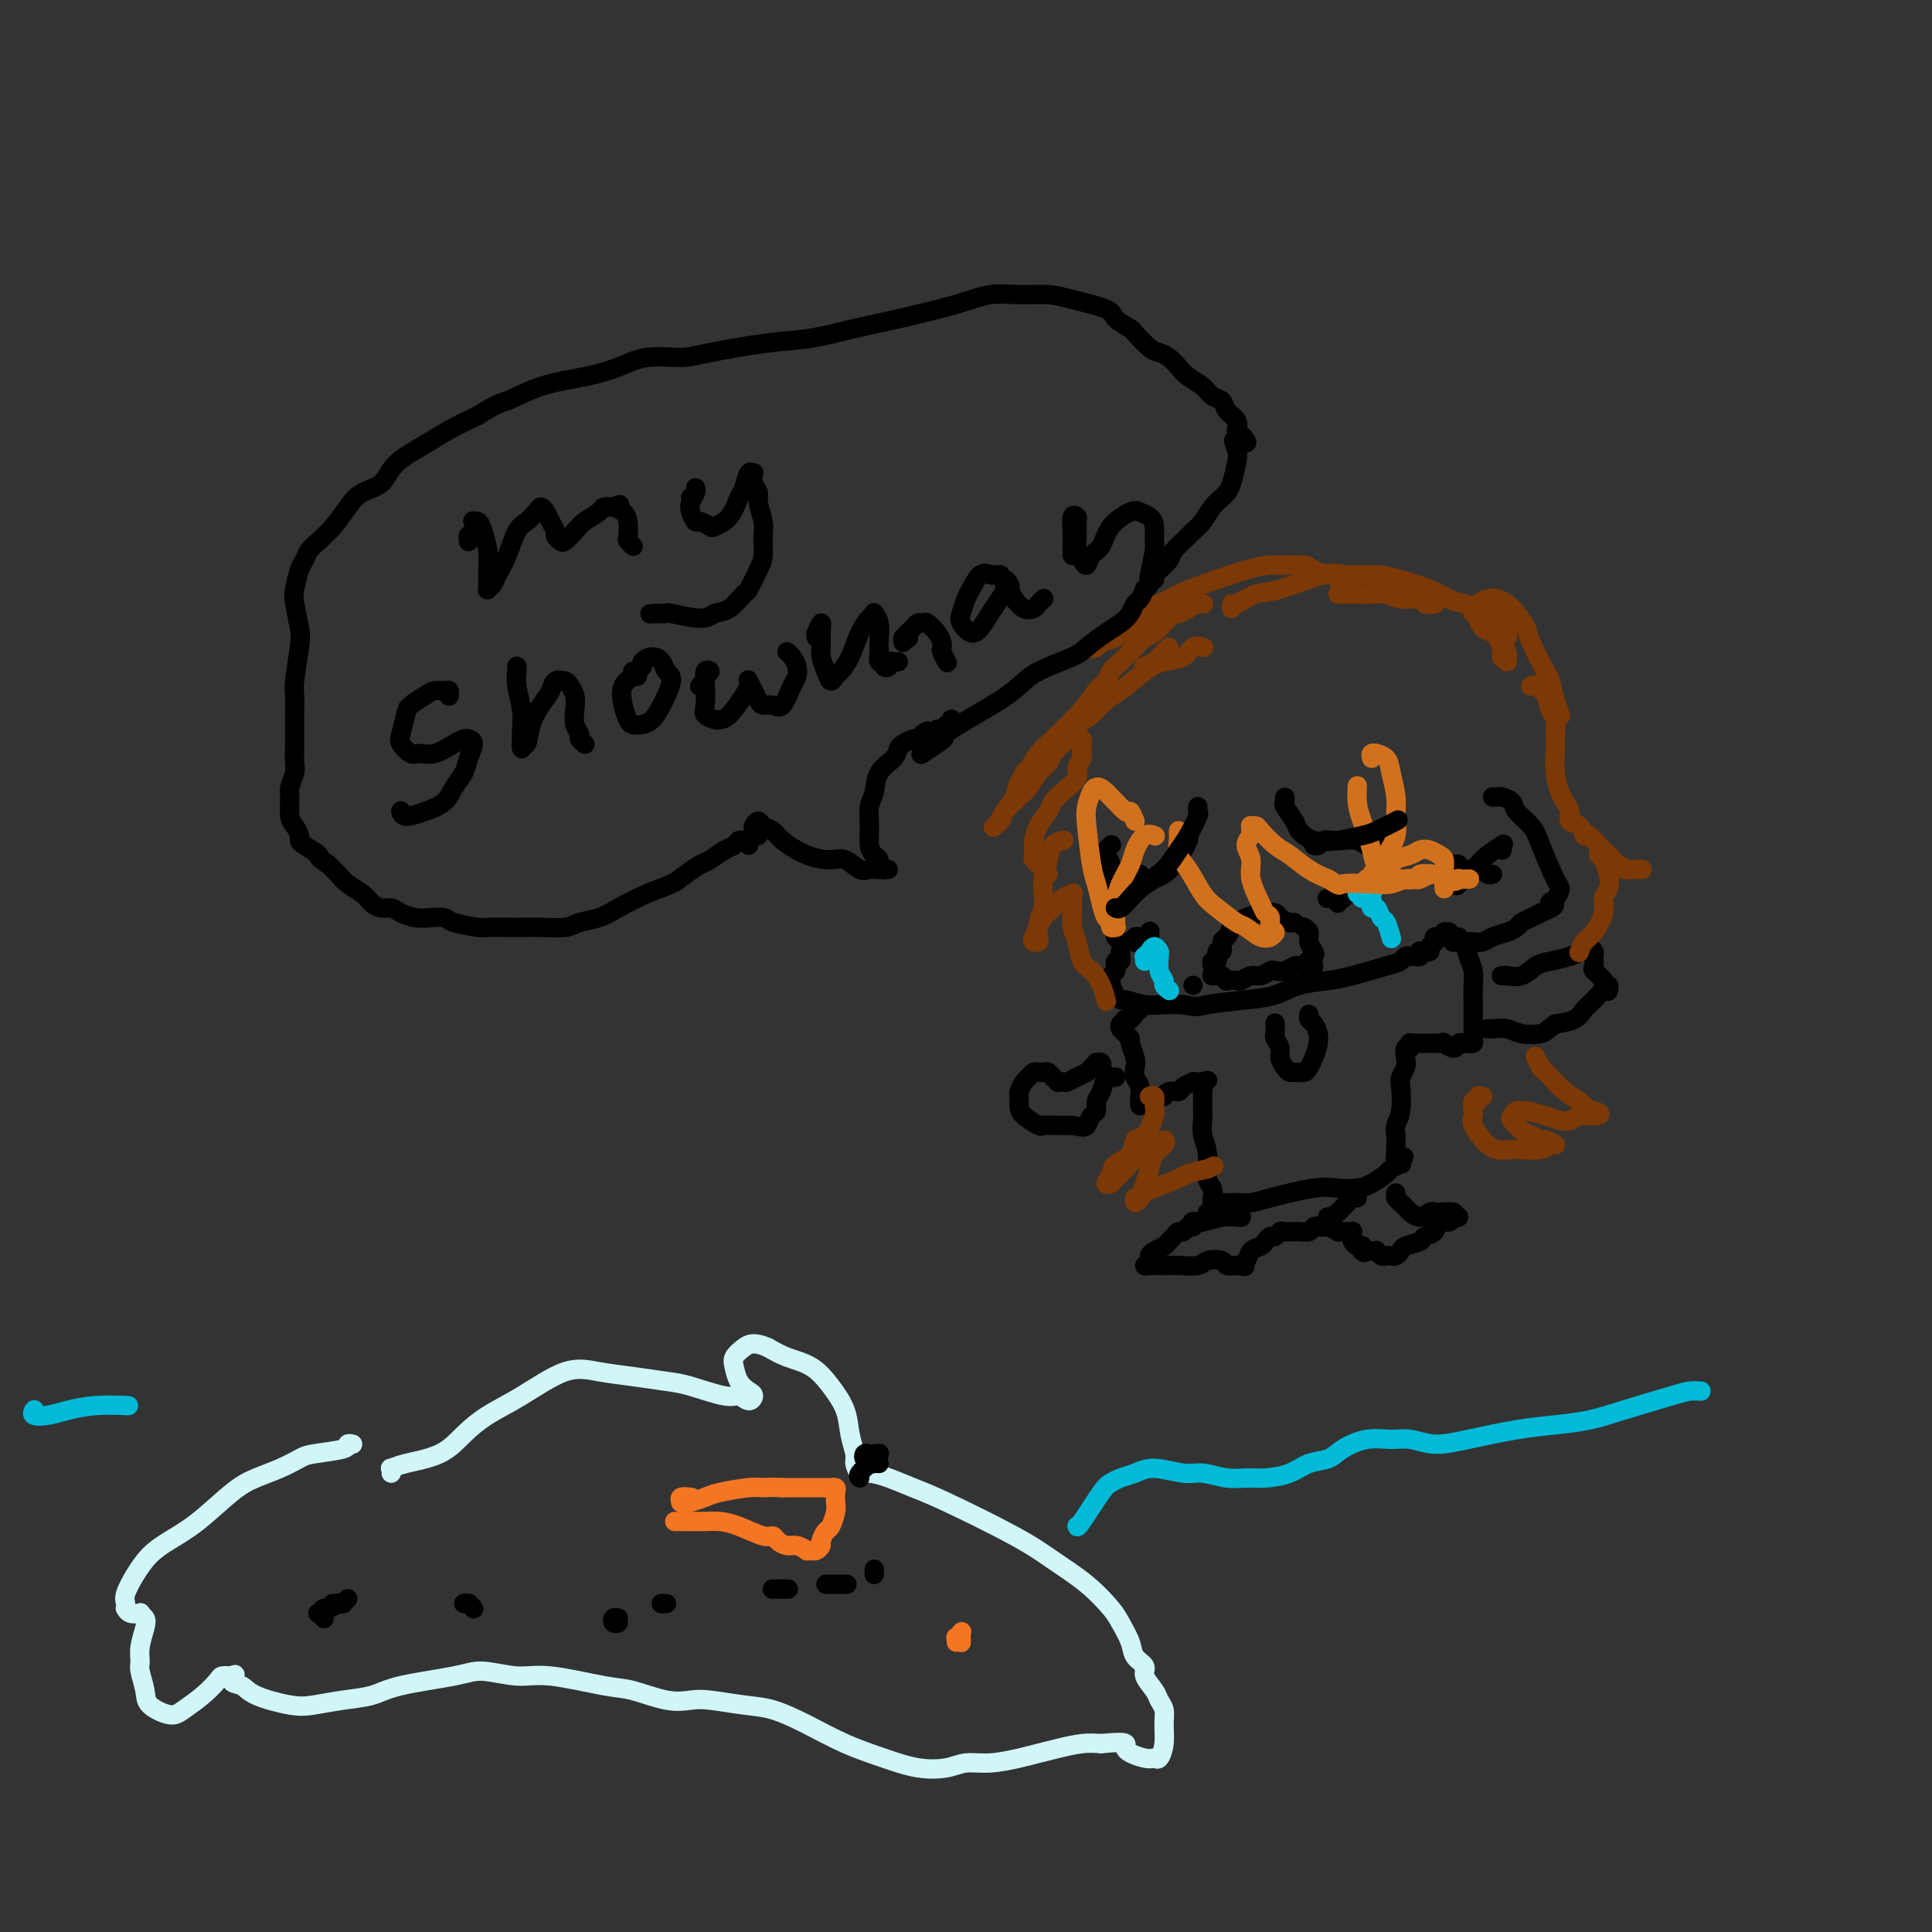 <svg viewBox='0 0 400 400' version='1.1' xmlns='http://www.w3.org/2000/svg' xmlns:xlink='http://www.w3.org/1999/xlink'><rect x="0" y="0" width="400" height="400" fill="#333333" stroke="none"/><g fill='none' stroke='#000000' stroke-width='4' stroke-linecap='round' stroke-linejoin='round'><path d='M230,175c0.105,-0.095 0.209,-0.191 0,0c-0.209,0.191 -0.732,0.667 -1,1c-0.268,0.333 -0.282,0.522 0,1c0.282,0.478 0.860,1.243 1,2c0.140,0.757 -0.159,1.505 0,2c0.159,0.495 0.774,0.737 1,1c0.226,0.263 0.061,0.545 0,1c-0.061,0.455 -0.017,1.081 0,2c0.017,0.919 0.008,2.129 0,3c-0.008,0.871 -0.016,1.403 0,2c0.016,0.597 0.057,1.259 0,2c-0.057,0.741 -0.210,1.562 0,2c0.210,0.438 0.785,0.495 1,1c0.215,0.505 0.072,1.460 0,2c-0.072,0.540 -0.072,0.666 0,1c0.072,0.334 0.216,0.877 0,1c-0.216,0.123 -0.794,-0.174 -1,0c-0.206,0.174 -0.041,0.820 0,1c0.041,0.180 -0.041,-0.105 0,0c0.041,0.105 0.206,0.601 0,1c-0.206,0.399 -0.785,0.702 -1,1c-0.215,0.298 -0.068,0.592 0,1c0.068,0.408 0.057,0.931 0,1c-0.057,0.069 -0.161,-0.318 0,0c0.161,0.318 0.587,1.339 1,2c0.413,0.661 0.812,0.962 1,1c0.188,0.038 0.164,-0.186 1,0c0.836,0.186 2.533,0.781 4,1c1.467,0.219 2.705,0.063 4,0c1.295,-0.063 2.648,-0.031 4,0'/><path d='M245,208c3.049,0.671 3.172,0.348 5,0c1.828,-0.348 5.360,-0.722 8,-1c2.640,-0.278 4.387,-0.459 6,-1c1.613,-0.541 3.090,-1.440 5,-2c1.910,-0.560 4.252,-0.781 6,-1c1.748,-0.219 2.903,-0.437 5,-1c2.097,-0.563 5.137,-1.471 7,-2c1.863,-0.529 2.551,-0.678 3,-1c0.449,-0.322 0.659,-0.818 1,-1c0.341,-0.182 0.812,-0.052 1,0c0.188,0.052 0.094,0.026 0,0'/><path d='M235,195c-0.007,-0.030 -0.013,-0.061 0,0c0.013,0.061 0.046,0.213 0,0c-0.046,-0.213 -0.170,-0.793 0,-1c0.170,-0.207 0.635,-0.042 1,0c0.365,0.042 0.630,-0.037 1,0c0.370,0.037 0.845,0.192 1,0c0.155,-0.192 -0.010,-0.731 0,-1c0.010,-0.269 0.195,-0.268 0,0c-0.195,0.268 -0.770,0.804 -1,1c-0.230,0.196 -0.114,0.053 0,0c0.114,-0.053 0.226,-0.014 0,0c-0.226,0.014 -0.792,0.004 -1,0c-0.208,-0.004 -0.060,-0.001 0,0c0.060,0.001 0.030,0.001 0,0'/><path d='M277,187c0.122,-0.423 0.243,-0.845 0,-1c-0.243,-0.155 -0.852,-0.041 -1,0c-0.148,0.041 0.164,0.011 0,0c-0.164,-0.011 -0.805,-0.003 -1,0c-0.195,0.003 0.057,0.001 0,0c-0.057,-0.001 -0.422,-0.000 0,0c0.422,0.000 1.630,0.000 2,0c0.370,-0.000 -0.097,-0.000 0,0c0.097,0.000 0.758,0.000 1,0c0.242,-0.000 0.065,-0.000 0,0c-0.065,0.000 -0.019,0.000 0,0c0.019,-0.000 0.009,-0.000 0,0'/><path d='M236,181c-0.414,-0.130 -0.829,-0.260 -1,0c-0.171,0.260 -0.099,0.911 0,1c0.099,0.089 0.226,-0.382 0,0c-0.226,0.382 -0.806,1.617 -1,2c-0.194,0.383 -0.004,-0.086 0,0c0.004,0.086 -0.179,0.729 0,1c0.179,0.271 0.720,0.172 1,0c0.280,-0.172 0.299,-0.417 1,-1c0.701,-0.583 2.086,-1.503 3,-2c0.914,-0.497 1.359,-0.571 2,-1c0.641,-0.429 1.478,-1.212 2,-2c0.522,-0.788 0.727,-1.582 1,-2c0.273,-0.418 0.612,-0.459 1,-1c0.388,-0.541 0.825,-1.583 1,-2c0.175,-0.417 0.087,-0.208 0,0'/><path d='M272,175c0.360,0.113 0.719,0.225 1,0c0.281,-0.225 0.483,-0.789 1,-1c0.517,-0.211 1.349,-0.071 2,0c0.651,0.071 1.120,0.072 2,0c0.880,-0.072 2.169,-0.215 3,0c0.831,0.215 1.202,0.790 2,1c0.798,0.210 2.023,0.057 3,0c0.977,-0.057 1.708,-0.016 2,0c0.292,0.016 0.146,0.008 0,0'/></g>
<g fill='none' stroke='#00BAD8' stroke-width='4' stroke-linecap='round' stroke-linejoin='round'><path d='M237,199c0.032,-0.456 0.064,-0.912 0,-1c-0.064,-0.088 -0.224,0.190 0,0c0.224,-0.190 0.830,-0.850 1,-1c0.170,-0.150 -0.098,0.210 0,0c0.098,-0.210 0.561,-0.989 1,-1c0.439,-0.011 0.854,0.746 1,1c0.146,0.254 0.024,0.004 0,0c-0.024,-0.004 0.050,0.237 0,1c-0.050,0.763 -0.223,2.047 0,3c0.223,0.953 0.843,1.575 1,2c0.157,0.425 -0.150,0.653 0,1c0.150,0.347 0.757,0.813 1,1c0.243,0.187 0.121,0.093 0,0'/><path d='M281,185c0.455,-0.143 0.910,-0.287 1,0c0.090,0.287 -0.186,1.004 0,1c0.186,-0.004 0.834,-0.730 1,-1c0.166,-0.270 -0.152,-0.084 0,0c0.152,0.084 0.772,0.065 1,0c0.228,-0.065 0.064,-0.177 0,0c-0.064,0.177 -0.028,0.643 0,1c0.028,0.357 0.049,0.604 0,1c-0.049,0.396 -0.167,0.940 0,1c0.167,0.060 0.619,-0.366 1,0c0.381,0.366 0.690,1.523 1,2c0.310,0.477 0.619,0.272 1,1c0.381,0.728 0.833,2.388 1,3c0.167,0.612 0.048,0.175 0,0c-0.048,-0.175 -0.024,-0.087 0,0'/></g>
<g fill='none' stroke='#000000' stroke-width='4' stroke-linecap='round' stroke-linejoin='round'><path d='M251,200c0.033,0.131 0.065,0.261 0,0c-0.065,-0.261 -0.229,-0.914 0,-1c0.229,-0.086 0.849,0.396 1,0c0.151,-0.396 -0.167,-1.668 0,-2c0.167,-0.332 0.818,0.276 1,0c0.182,-0.276 -0.104,-1.436 0,-2c0.104,-0.564 0.599,-0.533 1,-1c0.401,-0.467 0.708,-1.431 1,-2c0.292,-0.569 0.569,-0.742 1,-1c0.431,-0.258 1.018,-0.602 2,-1c0.982,-0.398 2.361,-0.849 3,-1c0.639,-0.151 0.539,-0.002 1,0c0.461,0.002 1.483,-0.143 2,0c0.517,0.143 0.530,0.574 1,1c0.470,0.426 1.396,0.845 2,1c0.604,0.155 0.887,0.044 1,0c0.113,-0.044 0.057,-0.022 0,0'/><path d='M293,198c-0.112,-0.031 -0.223,-0.061 0,0c0.223,0.061 0.781,0.214 1,0c0.219,-0.214 0.097,-0.793 0,-1c-0.097,-0.207 -0.171,-0.040 0,0c0.171,0.040 0.585,-0.046 1,0c0.415,0.046 0.829,0.224 1,0c0.171,-0.224 0.098,-0.849 0,-1c-0.098,-0.151 -0.220,0.171 0,0c0.220,-0.171 0.780,-0.834 1,-1c0.220,-0.166 0.098,0.166 0,0c-0.098,-0.166 -0.171,-0.829 0,-1c0.171,-0.171 0.586,0.151 1,0c0.414,-0.151 0.828,-0.773 1,-1c0.172,-0.227 0.102,-0.058 0,0c-0.102,0.058 -0.237,0.005 0,0c0.237,-0.005 0.847,0.037 1,0c0.153,-0.037 -0.149,-0.153 0,0c0.149,0.153 0.750,0.577 1,1c0.250,0.423 0.150,0.846 0,1c-0.150,0.154 -0.351,0.038 0,0c0.351,-0.038 1.252,0.001 2,0c0.748,-0.001 1.342,-0.042 2,0c0.658,0.042 1.380,0.166 2,0c0.620,-0.166 1.139,-0.622 2,-1c0.861,-0.378 2.065,-0.679 3,-1c0.935,-0.321 1.601,-0.663 2,-1c0.399,-0.337 0.530,-0.668 1,-1c0.470,-0.332 1.277,-0.666 2,-1c0.723,-0.334 1.361,-0.667 2,-1'/><path d='M319,189c4.432,-1.816 2.512,-1.854 2,-2c-0.512,-0.146 0.384,-0.398 1,-1c0.616,-0.602 0.953,-1.554 1,-2c0.047,-0.446 -0.196,-0.385 -1,-2c-0.804,-1.615 -2.170,-4.906 -3,-7c-0.830,-2.094 -1.125,-2.992 -2,-4c-0.875,-1.008 -2.329,-2.127 -3,-3c-0.671,-0.873 -0.558,-1.502 -1,-2c-0.442,-0.498 -1.438,-0.865 -2,-1c-0.562,-0.135 -0.690,-0.036 -1,0c-0.310,0.036 -0.803,0.010 -1,0c-0.197,-0.010 -0.099,-0.005 0,0'/><path d='M301,179c-0.508,-0.009 -1.016,-0.017 -1,0c0.016,0.017 0.557,0.061 1,0c0.443,-0.061 0.788,-0.227 1,0c0.212,0.227 0.291,0.845 1,1c0.709,0.155 2.046,-0.155 3,0c0.954,0.155 1.524,0.773 2,1c0.476,0.227 0.859,0.061 1,0c0.141,-0.061 0.040,-0.017 0,0c-0.040,0.017 -0.020,0.009 0,0'/><path d='M311,176c-0.075,-0.378 -0.150,-0.756 0,-1c0.150,-0.244 0.527,-0.356 0,0c-0.527,0.356 -1.956,1.178 -3,2c-1.044,0.822 -1.703,1.643 -2,2c-0.297,0.357 -0.234,0.250 -1,1c-0.766,0.750 -2.362,2.357 -3,3c-0.638,0.643 -0.319,0.321 0,0'/><path d='M264,212c-0.001,-0.015 -0.001,-0.030 0,0c0.001,0.030 0.004,0.105 0,0c-0.004,-0.105 -0.016,-0.390 0,0c0.016,0.390 0.060,1.456 0,2c-0.060,0.544 -0.223,0.566 0,1c0.223,0.434 0.832,1.279 1,2c0.168,0.721 -0.106,1.318 0,2c0.106,0.682 0.592,1.448 1,2c0.408,0.552 0.739,0.890 1,1c0.261,0.110 0.453,-0.007 1,0c0.547,0.007 1.450,0.139 2,0c0.550,-0.139 0.746,-0.548 1,-1c0.254,-0.452 0.565,-0.948 1,-2c0.435,-1.052 0.992,-2.660 1,-4c0.008,-1.340 -0.534,-2.411 -1,-3c-0.466,-0.589 -0.856,-0.697 -1,-1c-0.144,-0.303 -0.041,-0.801 0,-1c0.041,-0.199 0.021,-0.100 0,0'/><path d='M236,209c-0.455,-0.083 -0.911,-0.166 -1,0c-0.089,0.166 0.187,0.579 0,1c-0.187,0.421 -0.838,0.848 -1,1c-0.162,0.152 0.166,0.030 0,0c-0.166,-0.030 -0.826,0.033 -1,0c-0.174,-0.033 0.140,-0.163 0,0c-0.140,0.163 -0.732,0.619 -1,1c-0.268,0.381 -0.212,0.686 0,1c0.212,0.314 0.579,0.636 1,1c0.421,0.364 0.896,0.769 1,1c0.104,0.231 -0.165,0.288 0,1c0.165,0.712 0.762,2.078 1,3c0.238,0.922 0.116,1.398 0,2c-0.116,0.602 -0.227,1.329 0,2c0.227,0.671 0.793,1.286 1,2c0.207,0.714 0.057,1.527 0,2c-0.057,0.473 -0.019,0.606 0,1c0.019,0.394 0.019,1.049 0,1c-0.019,-0.049 -0.056,-0.802 0,-1c0.056,-0.198 0.204,0.158 1,0c0.796,-0.158 2.239,-0.830 3,-1c0.761,-0.170 0.839,0.161 1,0c0.161,-0.161 0.406,-0.814 1,-1c0.594,-0.186 1.536,0.094 2,0c0.464,-0.094 0.449,-0.561 1,-1c0.551,-0.439 1.667,-0.850 2,-1c0.333,-0.150 -0.117,-0.040 0,0c0.117,0.040 0.801,0.011 1,0c0.199,-0.011 -0.086,-0.003 0,0c0.086,0.003 0.543,0.002 1,0'/><path d='M249,224c2.011,-0.510 0.539,-0.284 0,0c-0.539,0.284 -0.144,0.628 0,1c0.144,0.372 0.038,0.774 0,1c-0.038,0.226 -0.006,0.278 0,1c0.006,0.722 -0.013,2.116 0,3c0.013,0.884 0.060,1.258 0,2c-0.060,0.742 -0.226,1.851 0,3c0.226,1.149 0.845,2.336 1,4c0.155,1.664 -0.155,3.804 0,5c0.155,1.196 0.774,1.449 1,2c0.226,0.551 0.060,1.401 0,2c-0.060,0.599 -0.012,0.946 0,1c0.012,0.054 -0.011,-0.185 0,0c0.011,0.185 0.057,0.796 0,1c-0.057,0.204 -0.218,0.002 0,0c0.218,-0.002 0.816,0.195 1,0c0.184,-0.195 -0.046,-0.784 0,-1c0.046,-0.216 0.370,-0.060 1,0c0.630,0.060 1.568,0.023 2,0c0.432,-0.023 0.358,-0.031 1,0c0.642,0.031 1.999,0.100 3,0c1.001,-0.100 1.646,-0.368 4,-1c2.354,-0.632 6.417,-1.626 9,-2c2.583,-0.374 3.685,-0.127 5,0c1.315,0.127 2.843,0.135 4,0c1.157,-0.135 1.942,-0.414 3,-1c1.058,-0.586 2.388,-1.480 3,-2c0.612,-0.520 0.504,-0.665 1,-1c0.496,-0.335 1.595,-0.859 2,-1c0.405,-0.141 0.116,0.103 0,0c-0.116,-0.103 -0.058,-0.551 0,-1'/><path d='M290,240c1.376,-0.924 0.316,-0.233 0,0c-0.316,0.233 0.111,0.008 0,0c-0.111,-0.008 -0.762,0.201 -1,0c-0.238,-0.201 -0.064,-0.813 0,-1c0.064,-0.187 0.016,0.049 0,0c-0.016,-0.049 -0.001,-0.384 0,-1c0.001,-0.616 -0.014,-1.513 0,-2c0.014,-0.487 0.055,-0.563 0,-1c-0.055,-0.437 -0.207,-1.233 0,-2c0.207,-0.767 0.774,-1.503 1,-3c0.226,-1.497 0.112,-3.754 0,-5c-0.112,-1.246 -0.223,-1.482 0,-2c0.223,-0.518 0.778,-1.320 1,-2c0.222,-0.680 0.111,-1.240 0,-2c-0.111,-0.760 -0.222,-1.720 0,-2c0.222,-0.280 0.777,0.121 1,0c0.223,-0.121 0.115,-0.765 0,-1c-0.115,-0.235 -0.238,-0.063 0,0c0.238,0.063 0.837,0.017 1,0c0.163,-0.017 -0.111,-0.005 0,0c0.111,0.005 0.607,0.001 1,0c0.393,-0.001 0.683,-0.000 1,0c0.317,0.000 0.662,0.000 1,0c0.338,-0.000 0.668,-0.000 1,0c0.332,0.000 0.666,0.000 1,0'/><path d='M298,216c1.201,-0.232 0.704,-0.311 1,0c0.296,0.311 1.386,1.012 2,1c0.614,-0.012 0.752,-0.735 1,-1c0.248,-0.265 0.606,-0.070 1,0c0.394,0.070 0.824,0.015 1,0c0.176,-0.015 0.100,0.011 0,0c-0.100,-0.011 -0.223,-0.058 0,0c0.223,0.058 0.792,0.223 1,0c0.208,-0.223 0.056,-0.833 0,-1c-0.056,-0.167 -0.015,0.108 0,0c0.015,-0.108 0.005,-0.598 0,-1c-0.005,-0.402 -0.004,-0.715 0,-2c0.004,-1.285 0.012,-3.543 0,-5c-0.012,-1.457 -0.046,-2.112 0,-3c0.046,-0.888 0.170,-2.008 0,-3c-0.170,-0.992 -0.634,-1.856 -1,-3c-0.366,-1.144 -0.634,-2.569 -1,-3c-0.366,-0.431 -0.830,0.132 -1,0c-0.170,-0.132 -0.046,-0.959 0,-1c0.046,-0.041 0.013,0.702 0,1c-0.013,0.298 -0.007,0.149 0,0'/><path d='M228,221c-0.032,0.115 -0.064,0.230 0,0c0.064,-0.230 0.225,-0.805 0,-1c-0.225,-0.195 -0.837,-0.011 -1,0c-0.163,0.011 0.121,-0.151 0,0c-0.121,0.151 -0.648,0.615 -1,1c-0.352,0.385 -0.529,0.692 -1,1c-0.471,0.308 -1.237,0.618 -2,1c-0.763,0.382 -1.524,0.835 -2,1c-0.476,0.165 -0.667,0.040 -1,0c-0.333,-0.040 -0.806,0.004 -1,0c-0.194,-0.004 -0.107,-0.057 0,0c0.107,0.057 0.236,0.226 0,0c-0.236,-0.226 -0.837,-0.845 -1,-1c-0.163,-0.155 0.111,0.154 0,0c-0.111,-0.154 -0.607,-0.770 -1,-1c-0.393,-0.230 -0.682,-0.074 -1,0c-0.318,0.074 -0.663,0.065 -1,0c-0.337,-0.065 -0.665,-0.187 -1,0c-0.335,0.187 -0.679,0.683 -1,1c-0.321,0.317 -0.621,0.455 -1,1c-0.379,0.545 -0.837,1.499 -1,2c-0.163,0.501 -0.032,0.551 0,1c0.032,0.449 -0.035,1.297 0,2c0.035,0.703 0.172,1.260 1,2c0.828,0.740 2.346,1.662 3,2c0.654,0.338 0.445,0.091 1,0c0.555,-0.091 1.873,-0.026 3,0c1.127,0.026 2.064,0.013 3,0'/><path d='M222,233c2.183,0.422 2.640,0.476 3,0c0.360,-0.476 0.621,-1.484 1,-2c0.379,-0.516 0.875,-0.541 1,-1c0.125,-0.459 -0.120,-1.352 0,-2c0.120,-0.648 0.607,-1.049 1,-2c0.393,-0.951 0.693,-2.451 1,-3c0.307,-0.549 0.621,-0.148 1,0c0.379,0.148 0.823,0.042 1,0c0.177,-0.042 0.089,-0.021 0,0'/><path d='M311,202c-0.132,-0.004 -0.265,-0.008 0,0c0.265,0.008 0.926,0.027 1,0c0.074,-0.027 -0.440,-0.101 0,0c0.440,0.101 1.834,0.378 3,0c1.166,-0.378 2.105,-1.412 3,-2c0.895,-0.588 1.746,-0.732 3,-1c1.254,-0.268 2.911,-0.660 4,-1c1.089,-0.340 1.611,-0.628 2,-1c0.389,-0.372 0.644,-0.828 1,-1c0.356,-0.172 0.813,-0.058 1,0c0.187,0.058 0.103,0.061 0,0c-0.103,-0.061 -0.226,-0.186 0,0c0.226,0.186 0.800,0.683 1,1c0.200,0.317 0.024,0.453 0,1c-0.024,0.547 0.102,1.505 0,2c-0.102,0.495 -0.434,0.528 0,1c0.434,0.472 1.633,1.381 2,2c0.367,0.619 -0.097,0.946 0,1c0.097,0.054 0.755,-0.165 1,0c0.245,0.165 0.077,0.713 0,1c-0.077,0.287 -0.062,0.315 0,0c0.062,-0.315 0.171,-0.971 0,-1c-0.171,-0.029 -0.623,0.569 -1,1c-0.377,0.431 -0.680,0.697 -1,1c-0.320,0.303 -0.658,0.645 -1,1c-0.342,0.355 -0.690,0.724 -1,1c-0.310,0.276 -0.584,0.459 -1,1c-0.416,0.541 -0.976,1.440 -2,2c-1.024,0.560 -2.512,0.780 -4,1'/><path d='M322,212c-1.866,1.365 -2.031,1.777 -3,2c-0.969,0.223 -2.743,0.256 -4,0c-1.257,-0.256 -1.997,-0.801 -3,-1c-1.003,-0.199 -2.269,-0.053 -3,0c-0.731,0.053 -0.928,0.014 -1,0c-0.072,-0.014 -0.021,-0.004 0,0c0.021,0.004 0.010,0.002 0,0'/><path d='M251,250c-0.032,-0.119 -0.064,-0.238 0,0c0.064,0.238 0.225,0.835 0,1c-0.225,0.165 -0.835,-0.100 -1,0c-0.165,0.100 0.114,0.567 0,1c-0.114,0.433 -0.622,0.833 -1,1c-0.378,0.167 -0.626,0.101 -1,0c-0.374,-0.101 -0.874,-0.238 -1,0c-0.126,0.238 0.121,0.851 0,1c-0.121,0.149 -0.610,-0.167 -1,0c-0.390,0.167 -0.681,0.818 -1,1c-0.319,0.182 -0.666,-0.106 -1,0c-0.334,0.106 -0.654,0.606 -1,1c-0.346,0.394 -0.719,0.683 -1,1c-0.281,0.317 -0.472,0.663 -1,1c-0.528,0.337 -1.393,0.665 -2,1c-0.607,0.335 -0.956,0.678 -1,1c-0.044,0.322 0.215,0.622 0,1c-0.215,0.378 -0.905,0.833 -1,1c-0.095,0.167 0.405,0.046 1,0c0.595,-0.046 1.285,-0.016 2,0c0.715,0.016 1.456,0.017 2,0c0.544,-0.017 0.890,-0.053 2,0c1.110,0.053 2.985,0.196 4,0c1.015,-0.196 1.172,-0.732 2,-1c0.828,-0.268 2.327,-0.268 3,0c0.673,0.268 0.520,0.804 1,1c0.480,0.196 1.593,0.053 2,0c0.407,-0.053 0.109,-0.014 0,0c-0.109,0.014 -0.029,0.004 0,0c0.029,-0.004 0.008,-0.001 0,0c-0.008,0.001 -0.004,0.001 0,0'/><path d='M256,262c2.959,0.341 1.356,0.194 1,0c-0.356,-0.194 0.535,-0.434 1,-1c0.465,-0.566 0.506,-1.457 1,-2c0.494,-0.543 1.442,-0.738 2,-1c0.558,-0.262 0.726,-0.592 1,-1c0.274,-0.408 0.655,-0.894 1,-1c0.345,-0.106 0.655,0.167 1,0c0.345,-0.167 0.726,-0.776 1,-1c0.274,-0.224 0.441,-0.064 1,0c0.559,0.064 1.512,0.031 2,0c0.488,-0.031 0.512,-0.061 1,0c0.488,0.061 1.439,0.211 2,0c0.561,-0.211 0.733,-0.785 1,-1c0.267,-0.215 0.631,-0.072 1,0c0.369,0.072 0.744,0.072 1,0c0.256,-0.072 0.394,-0.215 1,0c0.606,0.215 1.682,0.790 2,1c0.318,0.210 -0.121,0.057 0,0c0.121,-0.057 0.803,-0.016 1,0c0.197,0.016 -0.091,0.007 0,0c0.091,-0.007 0.559,-0.013 1,0c0.441,0.013 0.853,0.046 1,0c0.147,-0.046 0.029,-0.170 0,0c-0.029,0.170 0.031,0.633 0,1c-0.031,0.367 -0.152,0.637 0,1c0.152,0.363 0.577,0.819 1,1c0.423,0.181 0.845,0.087 1,0c0.155,-0.087 0.044,-0.168 0,0c-0.044,0.168 -0.022,0.584 0,1'/><path d='M282,259c0.492,0.620 0.723,0.170 1,0c0.277,-0.170 0.599,-0.060 1,0c0.401,0.060 0.881,0.068 1,0c0.119,-0.068 -0.123,-0.214 0,0c0.123,0.214 0.611,0.786 1,1c0.389,0.214 0.680,0.068 1,0c0.320,-0.068 0.671,-0.060 1,0c0.329,0.060 0.636,0.170 1,0c0.364,-0.170 0.784,-0.622 1,-1c0.216,-0.378 0.228,-0.684 1,-1c0.772,-0.316 2.305,-0.644 3,-1c0.695,-0.356 0.553,-0.740 1,-1c0.447,-0.260 1.484,-0.396 2,-1c0.516,-0.604 0.512,-1.678 1,-2c0.488,-0.322 1.468,0.106 2,0c0.532,-0.106 0.615,-0.746 1,-1c0.385,-0.254 1.070,-0.120 1,0c-0.070,0.120 -0.897,0.227 -1,0c-0.103,-0.227 0.517,-0.788 0,-1c-0.517,-0.212 -2.170,-0.074 -3,0c-0.830,0.074 -0.838,0.083 -1,0c-0.162,-0.083 -0.477,-0.260 -1,0c-0.523,0.260 -1.254,0.957 -2,1c-0.746,0.043 -1.506,-0.566 -2,-1c-0.494,-0.434 -0.721,-0.691 -1,-1c-0.279,-0.309 -0.611,-0.671 -1,-1c-0.389,-0.329 -0.836,-0.627 -1,-1c-0.164,-0.373 -0.047,-0.821 0,-1c0.047,-0.179 0.023,-0.090 0,0'/><path d='M247,253c-0.127,-0.030 -0.255,-0.061 0,0c0.255,0.061 0.891,0.212 2,0c1.109,-0.212 2.689,-0.789 4,-1c1.311,-0.211 2.353,-0.057 3,0c0.647,0.057 0.899,0.016 1,0c0.101,-0.016 0.050,-0.008 0,0'/><path d='M275,253c0.038,-0.429 0.077,-0.857 0,-1c-0.077,-0.143 -0.269,0.000 0,0c0.269,-0.000 1.000,-0.144 2,-1c1.000,-0.856 2.269,-2.423 3,-3c0.731,-0.577 0.923,-0.165 1,0c0.077,0.165 0.038,0.082 0,0'/></g>
<g fill='none' stroke='#D2711D' stroke-width='4' stroke-linecap='round' stroke-linejoin='round'><path d='M235,170c-0.416,-0.958 -0.832,-1.916 -1,-2c-0.168,-0.084 -0.087,0.705 -1,0c-0.913,-0.705 -2.820,-2.903 -4,-4c-1.180,-1.097 -1.634,-1.094 -2,-1c-0.366,0.094 -0.645,0.278 -1,1c-0.355,0.722 -0.786,1.981 -1,3c-0.214,1.019 -0.212,1.796 0,4c0.212,2.204 0.635,5.833 1,8c0.365,2.167 0.671,2.872 1,4c0.329,1.128 0.680,2.681 1,4c0.320,1.319 0.607,2.406 1,3c0.393,0.594 0.890,0.694 1,1c0.110,0.306 -0.167,0.816 0,1c0.167,0.184 0.779,0.041 1,0c0.221,-0.041 0.052,0.018 0,0c-0.052,-0.018 0.013,-0.115 0,-1c-0.013,-0.885 -0.103,-2.560 0,-4c0.103,-1.440 0.399,-2.645 1,-4c0.601,-1.355 1.506,-2.860 2,-4c0.494,-1.140 0.576,-1.914 1,-3c0.424,-1.086 1.191,-2.485 2,-3c0.809,-0.515 1.660,-0.147 2,0c0.340,0.147 0.170,0.074 0,0'/><path d='M244,172c-0.011,0.386 -0.022,0.771 0,1c0.022,0.229 0.076,0.301 0,1c-0.076,0.699 -0.284,2.027 0,3c0.284,0.973 1.058,1.593 2,3c0.942,1.407 2.051,3.600 3,5c0.949,1.400 1.736,2.007 3,3c1.264,0.993 3.004,2.371 4,3c0.996,0.629 1.246,0.509 2,1c0.754,0.491 2.011,1.592 3,2c0.989,0.408 1.711,0.121 2,0c0.289,-0.121 0.145,-0.078 0,0c-0.145,0.078 -0.291,0.190 0,0c0.291,-0.190 1.019,-0.681 1,-1c-0.019,-0.319 -0.783,-0.465 -1,-1c-0.217,-0.535 0.115,-1.459 0,-2c-0.115,-0.541 -0.677,-0.701 -1,-1c-0.323,-0.299 -0.409,-0.738 -1,-2c-0.591,-1.262 -1.689,-3.346 -2,-5c-0.311,-1.654 0.166,-2.878 0,-4c-0.166,-1.122 -0.974,-2.143 -1,-3c-0.026,-0.857 0.728,-1.550 1,-2c0.272,-0.450 0.060,-0.655 0,-1c-0.060,-0.345 0.032,-0.829 0,-1c-0.032,-0.171 -0.186,-0.031 0,0c0.186,0.031 0.713,-0.049 1,0c0.287,0.049 0.334,0.226 1,1c0.666,0.774 1.952,2.146 3,3c1.048,0.854 1.859,1.192 3,2c1.141,0.808 2.612,2.088 4,3c1.388,0.912 2.694,1.456 4,2'/><path d='M275,182c2.845,1.778 1.957,1.222 3,1c1.043,-0.222 4.019,-0.111 6,0c1.981,0.111 2.969,0.222 4,0c1.031,-0.222 2.104,-0.778 3,-1c0.896,-0.222 1.615,-0.112 2,0c0.385,0.112 0.436,0.225 1,0c0.564,-0.225 1.642,-0.789 2,-1c0.358,-0.211 -0.005,-0.070 0,0c0.005,0.070 0.379,0.069 0,0c-0.379,-0.069 -1.510,-0.207 -2,0c-0.490,0.207 -0.340,0.757 -1,1c-0.660,0.243 -2.131,0.179 -3,0c-0.869,-0.179 -1.137,-0.473 -2,-1c-0.863,-0.527 -2.322,-1.287 -3,-2c-0.678,-0.713 -0.574,-1.379 -1,-3c-0.426,-1.621 -1.382,-4.197 -2,-6c-0.618,-1.803 -0.897,-2.831 -1,-4c-0.103,-1.169 -0.029,-2.477 0,-3c0.029,-0.523 0.015,-0.262 0,0'/></g>
<g fill='none' stroke='#7C3805' stroke-width='4' stroke-linecap='round' stroke-linejoin='round'><path d='M220,174c0.204,-0.050 0.408,-0.099 0,0c-0.408,0.099 -1.429,0.347 -2,1c-0.571,0.653 -0.693,1.710 -1,3c-0.307,1.290 -0.801,2.811 -1,4c-0.199,1.189 -0.105,2.045 0,3c0.105,0.955 0.221,2.008 0,3c-0.221,0.992 -0.778,1.924 -1,3c-0.222,1.076 -0.109,2.296 0,3c0.109,0.704 0.213,0.890 0,1c-0.213,0.110 -0.744,0.142 -1,0c-0.256,-0.142 -0.237,-0.458 0,-1c0.237,-0.542 0.692,-1.311 1,-2c0.308,-0.689 0.468,-1.299 1,-2c0.532,-0.701 1.435,-1.494 2,-2c0.565,-0.506 0.792,-0.724 1,-1c0.208,-0.276 0.395,-0.608 1,-1c0.605,-0.392 1.626,-0.842 2,-1c0.374,-0.158 0.099,-0.023 0,0c-0.099,0.023 -0.023,-0.067 0,0c0.023,0.067 -0.006,0.291 0,1c0.006,0.709 0.046,1.904 0,3c-0.046,1.096 -0.177,2.092 0,3c0.177,0.908 0.664,1.729 1,3c0.336,1.271 0.521,2.993 1,4c0.479,1.007 1.252,1.301 2,2c0.748,0.699 1.471,1.804 2,3c0.529,1.196 0.866,2.485 1,3c0.134,0.515 0.067,0.258 0,0'/><path d='M239,227c-0.539,0.053 -1.078,0.106 -1,0c0.078,-0.106 0.774,-0.371 1,0c0.226,0.371 -0.017,1.377 0,2c0.017,0.623 0.295,0.863 0,2c-0.295,1.137 -1.164,3.172 -2,4c-0.836,0.828 -1.640,0.450 -2,1c-0.360,0.550 -0.275,2.029 -1,3c-0.725,0.971 -2.258,1.435 -3,2c-0.742,0.565 -0.691,1.233 -1,2c-0.309,0.767 -0.978,1.635 -1,2c-0.022,0.365 0.603,0.228 1,0c0.397,-0.228 0.564,-0.547 1,-1c0.436,-0.453 1.139,-1.040 2,-2c0.861,-0.960 1.879,-2.293 3,-3c1.121,-0.707 2.346,-0.787 3,-1c0.654,-0.213 0.736,-0.560 1,-1c0.264,-0.440 0.709,-0.975 1,-1c0.291,-0.025 0.429,0.458 0,1c-0.429,0.542 -1.425,1.141 -2,2c-0.575,0.859 -0.729,1.977 -1,3c-0.271,1.023 -0.658,1.949 -1,3c-0.342,1.051 -0.639,2.226 -1,3c-0.361,0.774 -0.788,1.148 -1,1c-0.212,-0.148 -0.211,-0.817 0,-1c0.211,-0.183 0.632,0.120 1,0c0.368,-0.120 0.684,-0.662 1,-1c0.316,-0.338 0.631,-0.472 2,-1c1.369,-0.528 3.792,-1.450 5,-2c1.208,-0.550 1.202,-0.729 2,-1c0.798,-0.271 2.399,-0.636 4,-1'/><path d='M250,242c2.333,-1.000 1.167,-0.500 0,0'/><path d='M307,227c-0.453,-0.128 -0.905,-0.256 -1,0c-0.095,0.256 0.169,0.896 0,1c-0.169,0.104 -0.770,-0.330 -1,0c-0.230,0.330 -0.087,1.422 0,2c0.087,0.578 0.119,0.642 0,1c-0.119,0.358 -0.390,1.010 0,2c0.390,0.990 1.439,2.318 2,3c0.561,0.682 0.633,0.720 1,1c0.367,0.280 1.029,0.803 2,1c0.971,0.197 2.252,0.068 3,0c0.748,-0.068 0.964,-0.075 2,0c1.036,0.075 2.892,0.231 4,0c1.108,-0.231 1.468,-0.850 2,-1c0.532,-0.150 1.237,0.168 1,0c-0.237,-0.168 -1.416,-0.822 -2,-1c-0.584,-0.178 -0.574,0.121 -1,0c-0.426,-0.121 -1.288,-0.663 -2,-1c-0.712,-0.337 -1.273,-0.468 -2,-1c-0.727,-0.532 -1.620,-1.464 -2,-2c-0.380,-0.536 -0.247,-0.677 0,-1c0.247,-0.323 0.608,-0.829 1,-1c0.392,-0.171 0.815,-0.006 1,0c0.185,0.006 0.132,-0.146 1,0c0.868,0.146 2.656,0.589 4,1c1.344,0.411 2.244,0.790 3,1c0.756,0.210 1.368,0.252 2,0c0.632,-0.252 1.286,-0.799 2,-1c0.714,-0.201 1.490,-0.058 2,0c0.510,0.058 0.755,0.029 1,0'/><path d='M330,231c2.367,-0.085 0.783,-0.798 0,-1c-0.783,-0.202 -0.765,0.109 -1,0c-0.235,-0.109 -0.722,-0.636 -1,-1c-0.278,-0.364 -0.347,-0.565 -1,-1c-0.653,-0.435 -1.892,-1.105 -3,-2c-1.108,-0.895 -2.087,-2.016 -3,-3c-0.913,-0.984 -1.760,-1.831 -2,-2c-0.240,-0.169 0.128,0.339 0,0c-0.128,-0.339 -0.751,-1.525 -1,-2c-0.249,-0.475 -0.125,-0.237 0,0'/><path d='M217,181c-0.445,0.090 -0.890,0.180 -1,0c-0.110,-0.180 0.114,-0.630 0,-1c-0.114,-0.370 -0.567,-0.661 -1,-1c-0.433,-0.339 -0.846,-0.727 -1,-1c-0.154,-0.273 -0.048,-0.433 0,-1c0.048,-0.567 0.040,-1.542 0,-2c-0.040,-0.458 -0.111,-0.401 0,-1c0.111,-0.599 0.406,-1.855 1,-3c0.594,-1.145 1.489,-2.179 2,-3c0.511,-0.821 0.638,-1.428 1,-2c0.362,-0.572 0.959,-1.109 2,-2c1.041,-0.891 2.527,-2.135 3,-3c0.473,-0.865 -0.068,-1.350 0,-2c0.068,-0.650 0.746,-1.467 1,-2c0.254,-0.533 0.083,-0.784 0,-1c-0.083,-0.216 -0.078,-0.397 0,-1c0.078,-0.603 0.228,-1.626 0,-2c-0.228,-0.374 -0.833,-0.098 -1,0c-0.167,0.098 0.106,0.018 0,0c-0.106,-0.018 -0.591,0.026 -1,0c-0.409,-0.026 -0.743,-0.121 -1,0c-0.257,0.121 -0.439,0.459 -1,1c-0.561,0.541 -1.502,1.287 -2,2c-0.498,0.713 -0.552,1.395 -1,2c-0.448,0.605 -1.289,1.134 -2,2c-0.711,0.866 -1.290,2.068 -2,3c-0.710,0.932 -1.549,1.595 -2,2c-0.451,0.405 -0.513,0.552 -1,1c-0.487,0.448 -1.400,1.198 -2,2c-0.600,0.802 -0.886,1.658 -1,2c-0.114,0.342 -0.057,0.171 0,0'/><path d='M207,170c-2.622,2.607 -0.676,0.626 0,0c0.676,-0.626 0.081,0.104 0,0c-0.081,-0.104 0.350,-1.041 1,-2c0.650,-0.959 1.518,-1.940 2,-3c0.482,-1.060 0.579,-2.199 1,-3c0.421,-0.801 1.165,-1.263 2,-2c0.835,-0.737 1.760,-1.749 3,-3c1.240,-1.251 2.794,-2.742 4,-4c1.206,-1.258 2.062,-2.284 3,-3c0.938,-0.716 1.958,-1.123 3,-2c1.042,-0.877 2.107,-2.223 3,-3c0.893,-0.777 1.614,-0.986 3,-2c1.386,-1.014 3.436,-2.832 5,-4c1.564,-1.168 2.640,-1.686 4,-2c1.360,-0.314 3.004,-0.424 4,-1c0.996,-0.576 1.345,-1.617 2,-2c0.655,-0.383 1.616,-0.110 2,0c0.384,0.110 0.192,0.055 0,0'/><path d='M237,139c0.047,-0.439 0.093,-0.878 0,-1c-0.093,-0.122 -0.326,0.072 0,0c0.326,-0.072 1.212,-0.412 2,-1c0.788,-0.588 1.479,-1.426 2,-2c0.521,-0.574 0.871,-0.885 1,-1c0.129,-0.115 0.037,-0.033 0,0c-0.037,0.033 -0.018,0.016 0,0'/><path d='M212,161c-0.065,-0.387 -0.131,-0.774 0,-1c0.131,-0.226 0.457,-0.291 1,-1c0.543,-0.709 1.301,-2.063 2,-3c0.699,-0.937 1.338,-1.458 3,-3c1.662,-1.542 4.346,-4.103 6,-6c1.654,-1.897 2.278,-3.128 3,-4c0.722,-0.872 1.540,-1.384 2,-2c0.460,-0.616 0.560,-1.335 1,-2c0.440,-0.665 1.219,-1.275 2,-2c0.781,-0.725 1.564,-1.564 2,-2c0.436,-0.436 0.525,-0.470 1,-1c0.475,-0.530 1.336,-1.556 2,-2c0.664,-0.444 1.132,-0.305 2,-1c0.868,-0.695 2.135,-2.225 3,-3c0.865,-0.775 1.328,-0.796 2,-1c0.672,-0.204 1.554,-0.590 2,-1c0.446,-0.410 0.457,-0.843 1,-1c0.543,-0.157 1.618,-0.039 2,0c0.382,0.039 0.072,0.000 0,0c-0.072,-0.000 0.094,0.038 0,0c-0.094,-0.038 -0.449,-0.151 -1,0c-0.551,0.151 -1.299,0.568 -2,1c-0.701,0.432 -1.356,0.879 -2,1c-0.644,0.121 -1.278,-0.084 -2,0c-0.722,0.084 -1.530,0.456 -3,1c-1.470,0.544 -3.600,1.259 -5,2c-1.400,0.741 -2.069,1.507 -3,2c-0.931,0.493 -2.123,0.712 -3,1c-0.877,0.288 -1.438,0.644 -2,1'/><path d='M226,134c-3.550,1.401 -0.923,0.403 0,0c0.923,-0.403 0.144,-0.213 0,0c-0.144,0.213 0.348,0.447 1,0c0.652,-0.447 1.465,-1.576 2,-2c0.535,-0.424 0.792,-0.143 2,-1c1.208,-0.857 3.369,-2.853 5,-4c1.631,-1.147 2.734,-1.446 4,-2c1.266,-0.554 2.697,-1.364 4,-2c1.303,-0.636 2.478,-1.099 5,-2c2.522,-0.901 6.389,-2.239 9,-3c2.611,-0.761 3.964,-0.946 5,-1c1.036,-0.054 1.755,0.023 3,0c1.245,-0.023 3.016,-0.146 4,0c0.984,0.146 1.182,0.561 2,1c0.818,0.439 2.258,0.902 3,1c0.742,0.098 0.787,-0.170 1,0c0.213,0.170 0.596,0.776 1,1c0.404,0.224 0.830,0.064 1,0c0.170,-0.064 0.085,-0.032 0,0'/><path d='M277,123c-0.000,-0.000 -0.000,-0.000 0,0c0.000,0.000 0.001,0.000 0,0c-0.001,-0.000 -0.005,-0.001 0,0c0.005,0.001 0.019,0.004 1,0c0.981,-0.004 2.929,-0.016 4,0c1.071,0.016 1.266,0.061 2,0c0.734,-0.061 2.008,-0.226 3,0c0.992,0.226 1.702,0.845 3,1c1.298,0.155 3.183,-0.154 4,0c0.817,0.154 0.566,0.772 1,1c0.434,0.228 1.553,0.065 2,0c0.447,-0.065 0.224,-0.033 0,0'/><path d='M255,126c-0.015,-0.482 -0.030,-0.964 0,-1c0.030,-0.036 0.105,0.372 1,0c0.895,-0.372 2.609,-1.526 4,-2c1.391,-0.474 2.460,-0.268 5,-1c2.540,-0.732 6.553,-2.401 9,-3c2.447,-0.599 3.330,-0.129 5,0c1.670,0.129 4.127,-0.082 6,0c1.873,0.082 3.163,0.456 5,1c1.837,0.544 4.220,1.259 6,2c1.780,0.741 2.958,1.508 4,2c1.042,0.492 1.949,0.708 3,1c1.051,0.292 2.247,0.660 3,1c0.753,0.340 1.064,0.653 2,1c0.936,0.347 2.496,0.727 3,1c0.504,0.273 -0.047,0.440 0,1c0.047,0.560 0.692,1.513 1,2c0.308,0.487 0.278,0.509 0,1c-0.278,0.491 -0.803,1.451 -1,2c-0.197,0.549 -0.067,0.687 0,1c0.067,0.313 0.071,0.803 0,1c-0.071,0.197 -0.215,0.103 0,0c0.215,-0.103 0.791,-0.213 1,0c0.209,0.213 0.053,0.749 0,1c-0.053,0.251 -0.003,0.218 0,0c0.003,-0.218 -0.040,-0.622 0,-1c0.040,-0.378 0.162,-0.730 0,-1c-0.162,-0.270 -0.607,-0.456 -1,-1c-0.393,-0.544 -0.734,-1.445 -1,-2c-0.266,-0.555 -0.456,-0.765 -1,-1c-0.544,-0.235 -1.441,-0.496 -2,-1c-0.559,-0.504 -0.779,-1.252 -1,-2'/><path d='M306,128c-1.145,-1.570 -1.009,-0.996 -1,-1c0.009,-0.004 -0.111,-0.587 0,-1c0.111,-0.413 0.452,-0.656 1,-1c0.548,-0.344 1.303,-0.790 2,-1c0.697,-0.210 1.336,-0.184 2,0c0.664,0.184 1.351,0.526 2,1c0.649,0.474 1.259,1.080 2,2c0.741,0.920 1.613,2.153 2,3c0.387,0.847 0.290,1.306 1,3c0.710,1.694 2.229,4.622 3,6c0.771,1.378 0.794,1.204 1,2c0.206,0.796 0.594,2.560 1,4c0.406,1.440 0.830,2.554 1,3c0.170,0.446 0.085,0.223 0,0'/><path d='M317,142c-0.059,0.039 -0.117,0.078 0,0c0.117,-0.078 0.410,-0.274 1,0c0.590,0.274 1.479,1.019 2,2c0.521,0.981 0.675,2.197 1,3c0.325,0.803 0.822,1.191 1,2c0.178,0.809 0.036,2.037 0,3c-0.036,0.963 0.033,1.661 0,3c-0.033,1.339 -0.168,3.318 0,5c0.168,1.682 0.640,3.065 1,4c0.360,0.935 0.607,1.421 1,2c0.393,0.579 0.931,1.250 1,2c0.069,0.750 -0.329,1.580 0,2c0.329,0.420 1.387,0.431 2,1c0.613,0.569 0.780,1.697 1,2c0.220,0.303 0.492,-0.217 1,0c0.508,0.217 1.253,1.172 2,2c0.747,0.828 1.495,1.528 2,2c0.505,0.472 0.766,0.715 1,1c0.234,0.285 0.440,0.612 1,1c0.560,0.388 1.475,0.836 2,1c0.525,0.164 0.659,0.044 1,0c0.341,-0.044 0.888,-0.012 1,0c0.112,0.012 -0.210,0.004 0,0c0.210,-0.004 0.953,-0.004 1,0c0.047,0.004 -0.603,0.012 -1,0c-0.397,-0.012 -0.540,-0.045 -1,0c-0.460,0.045 -1.237,0.167 -2,0c-0.763,-0.167 -1.513,-0.622 -2,-1c-0.487,-0.378 -0.711,-0.679 -1,-1c-0.289,-0.321 -0.645,-0.660 -1,-1'/><path d='M332,177c-1.137,-0.445 -0.981,-0.058 -1,0c-0.019,0.058 -0.214,-0.213 0,0c0.214,0.213 0.838,0.910 1,1c0.162,0.090 -0.137,-0.427 0,0c0.137,0.427 0.710,1.799 1,3c0.290,1.201 0.295,2.233 0,3c-0.295,0.767 -0.892,1.271 -1,2c-0.108,0.729 0.272,1.684 0,3c-0.272,1.316 -1.197,2.992 -2,4c-0.803,1.008 -1.486,1.348 -2,2c-0.514,0.652 -0.861,1.615 -1,2c-0.139,0.385 -0.069,0.193 0,0'/></g>
<g fill='none' stroke='#D2711D' stroke-width='4' stroke-linecap='round' stroke-linejoin='round'><path d='M284,157c-0.128,-0.427 -0.256,-0.853 0,-1c0.256,-0.147 0.896,-0.013 1,0c0.104,0.013 -0.326,-0.093 0,0c0.326,0.093 1.409,0.387 2,1c0.591,0.613 0.688,1.546 1,3c0.312,1.454 0.837,3.430 1,5c0.163,1.570 -0.037,2.735 0,4c0.037,1.265 0.312,2.630 0,4c-0.312,1.370 -1.212,2.745 -2,4c-0.788,1.255 -1.465,2.389 -2,3c-0.535,0.611 -0.929,0.700 -1,1c-0.071,0.300 0.180,0.812 0,1c-0.180,0.188 -0.792,0.052 -1,0c-0.208,-0.052 -0.011,-0.020 0,0c0.011,0.020 -0.164,0.027 0,0c0.164,-0.027 0.666,-0.087 1,0c0.334,0.087 0.498,0.321 1,0c0.502,-0.321 1.342,-1.197 2,-2c0.658,-0.803 1.136,-1.532 2,-2c0.864,-0.468 2.116,-0.673 3,-1c0.884,-0.327 1.400,-0.775 2,-1c0.600,-0.225 1.285,-0.226 2,0c0.715,0.226 1.459,0.681 2,1c0.541,0.319 0.877,0.503 1,1c0.123,0.497 0.033,1.306 0,2c-0.033,0.694 -0.010,1.273 0,2c0.010,0.727 0.005,1.604 0,2c-0.005,0.396 -0.012,0.312 0,0c0.012,-0.312 0.042,-0.853 0,-1c-0.042,-0.147 -0.155,0.101 0,0c0.155,-0.101 0.577,-0.550 1,-1'/><path d='M300,182c1.104,0.928 1.863,0.249 2,0c0.137,-0.249 -0.348,-0.067 0,0c0.348,0.067 1.528,0.019 2,0c0.472,-0.019 0.236,-0.010 0,0'/></g>
<g fill='none' stroke='#D0F6F7' stroke-width='4' stroke-linecap='round' stroke-linejoin='round'><path d='M73,299c-0.473,-0.088 -0.947,-0.175 -1,0c-0.053,0.175 0.314,0.613 -1,1c-1.314,0.387 -4.309,0.723 -6,1c-1.691,0.277 -2.078,0.496 -3,1c-0.922,0.504 -2.378,1.293 -4,2c-1.622,0.707 -3.410,1.332 -5,2c-1.590,0.668 -2.982,1.378 -5,3c-2.018,1.622 -4.664,4.157 -7,6c-2.336,1.843 -4.363,2.994 -6,4c-1.637,1.006 -2.883,1.867 -4,3c-1.117,1.133 -2.104,2.537 -3,4c-0.896,1.463 -1.703,2.984 -2,4c-0.297,1.016 -0.086,1.526 0,2c0.086,0.474 0.046,0.911 0,1c-0.046,0.089 -0.100,-0.170 0,0c0.100,0.170 0.353,0.768 1,1c0.647,0.232 1.686,0.099 2,0c0.314,-0.099 -0.098,-0.164 0,0c0.098,0.164 0.705,0.556 1,1c0.295,0.444 0.279,0.941 0,2c-0.279,1.059 -0.821,2.682 -1,4c-0.179,1.318 0.003,2.333 0,3c-0.003,0.667 -0.193,0.986 0,2c0.193,1.014 0.768,2.722 1,4c0.232,1.278 0.122,2.126 1,3c0.878,0.874 2.745,1.775 4,2c1.255,0.225 1.897,-0.227 3,-1c1.103,-0.773 2.667,-1.867 4,-3c1.333,-1.133 2.436,-2.305 3,-3c0.564,-0.695 0.590,-0.913 1,-1c0.410,-0.087 1.205,-0.044 2,0'/><path d='M48,347c1.448,-0.893 0.069,0.374 0,1c-0.069,0.626 1.172,0.609 2,1c0.828,0.391 1.242,1.188 3,2c1.758,0.812 4.858,1.637 7,2c2.142,0.363 3.325,0.263 5,0c1.675,-0.263 3.841,-0.688 6,-1c2.159,-0.312 4.309,-0.510 6,-1c1.691,-0.490 2.921,-1.272 6,-2c3.079,-0.728 8.007,-1.403 11,-2c2.993,-0.597 4.051,-1.114 6,-1c1.949,0.114 4.789,0.861 7,1c2.211,0.139 3.792,-0.330 7,0c3.208,0.330 8.042,1.461 11,2c2.958,0.539 4.040,0.488 6,1c1.960,0.512 4.798,1.589 7,2c2.202,0.411 3.769,0.157 5,0c1.231,-0.157 2.125,-0.215 4,0c1.875,0.215 4.730,0.704 7,1c2.270,0.296 3.957,0.398 6,1c2.043,0.602 4.444,1.703 7,3c2.556,1.297 5.267,2.788 8,4c2.733,1.212 5.488,2.143 8,3c2.512,0.857 4.780,1.638 7,2c2.220,0.362 4.393,0.304 6,0c1.607,-0.304 2.648,-0.855 4,-1c1.352,-0.145 3.015,0.115 5,0c1.985,-0.115 4.292,-0.605 6,-1c1.708,-0.395 2.819,-0.693 4,-1c1.181,-0.307 2.433,-0.621 4,-1c1.567,-0.379 3.448,-0.823 5,-1c1.552,-0.177 2.776,-0.089 4,0'/><path d='M228,361c6.798,-0.671 4.792,0.152 5,1c0.208,0.848 2.630,1.721 4,2c1.370,0.279 1.689,-0.036 2,0c0.311,0.036 0.616,0.424 1,0c0.384,-0.424 0.847,-1.660 1,-3c0.153,-1.340 -0.006,-2.786 0,-4c0.006,-1.214 0.175,-2.198 0,-3c-0.175,-0.802 -0.695,-1.422 -1,-2c-0.305,-0.578 -0.395,-1.115 -1,-2c-0.605,-0.885 -1.724,-2.117 -2,-3c-0.276,-0.883 0.290,-1.417 0,-2c-0.290,-0.583 -1.436,-1.215 -2,-2c-0.564,-0.785 -0.547,-1.725 -1,-3c-0.453,-1.275 -1.375,-2.886 -2,-4c-0.625,-1.114 -0.953,-1.730 -2,-3c-1.047,-1.270 -2.813,-3.194 -5,-5c-2.187,-1.806 -4.794,-3.496 -7,-5c-2.206,-1.504 -4.012,-2.824 -8,-5c-3.988,-2.176 -10.157,-5.208 -14,-7c-3.843,-1.792 -5.359,-2.343 -7,-3c-1.641,-0.657 -3.405,-1.420 -5,-2c-1.595,-0.580 -3.019,-0.975 -4,-1c-0.981,-0.025 -1.518,0.322 -2,0c-0.482,-0.322 -0.908,-1.313 -1,-2c-0.092,-0.687 0.150,-1.069 0,-2c-0.150,-0.931 -0.693,-2.409 -1,-4c-0.307,-1.591 -0.378,-3.294 -1,-5c-0.622,-1.706 -1.796,-3.416 -3,-5c-1.204,-1.584 -2.440,-3.042 -4,-4c-1.560,-0.958 -3.446,-1.417 -5,-2c-1.554,-0.583 -2.777,-1.292 -4,-2'/><path d='M159,279c-3.025,-1.337 -4.086,-0.681 -5,0c-0.914,0.681 -1.680,1.386 -2,2c-0.320,0.614 -0.193,1.136 0,2c0.193,0.864 0.452,2.070 1,3c0.548,0.930 1.385,1.586 2,2c0.615,0.414 1.007,0.588 1,1c-0.007,0.412 -0.414,1.064 -1,1c-0.586,-0.064 -1.351,-0.843 -2,-1c-0.649,-0.157 -1.183,0.309 -3,0c-1.817,-0.309 -4.919,-1.393 -7,-2c-2.081,-0.607 -3.142,-0.735 -5,-1c-1.858,-0.265 -4.513,-0.665 -7,-1c-2.487,-0.335 -4.808,-0.604 -7,-1c-2.192,-0.396 -4.256,-0.920 -7,0c-2.744,0.920 -6.166,3.282 -9,5c-2.834,1.718 -5.078,2.790 -7,4c-1.922,1.210 -3.520,2.558 -5,4c-1.480,1.442 -2.841,2.979 -5,4c-2.159,1.021 -5.114,1.528 -7,2c-1.886,0.472 -2.701,0.910 -3,1c-0.299,0.090 -0.080,-0.168 0,0c0.080,0.168 0.023,0.762 0,1c-0.023,0.238 -0.011,0.119 0,0'/></g>
<g fill='none' stroke='#000000' stroke-width='4' stroke-linecap='round' stroke-linejoin='round'><path d='M72,331c-0.455,0.423 -0.910,0.845 -1,1c-0.090,0.155 0.186,0.041 0,0c-0.186,-0.041 -0.835,-0.011 -1,0c-0.165,0.011 0.152,0.003 0,0c-0.152,-0.003 -0.774,-0.001 -1,0c-0.226,0.001 -0.056,0.000 0,0c0.056,-0.000 -0.000,-0.000 0,0c0.000,0.000 0.058,-0.000 0,0c-0.058,0.000 -0.230,0.000 0,0c0.230,-0.000 0.862,-0.001 1,0c0.138,0.001 -0.219,0.004 0,0c0.219,-0.004 1.012,-0.016 1,0c-0.012,0.016 -0.830,0.061 -1,0c-0.170,-0.061 0.307,-0.228 0,0c-0.307,0.228 -1.399,0.849 -2,1c-0.601,0.151 -0.711,-0.170 -1,0c-0.289,0.170 -0.758,0.829 -1,1c-0.242,0.171 -0.257,-0.146 0,0c0.257,0.146 0.788,0.756 1,1c0.212,0.244 0.106,0.122 0,0'/><path d='M178,306c-0.204,-0.218 -0.409,-0.437 0,-1c0.409,-0.563 1.431,-1.471 2,-2c0.569,-0.529 0.685,-0.678 1,-1c0.315,-0.322 0.828,-0.818 1,-1c0.172,-0.182 0.004,-0.050 0,0c-0.004,0.050 0.155,0.017 0,0c-0.155,-0.017 -0.626,-0.020 -1,0c-0.374,0.020 -0.651,0.062 -1,0c-0.349,-0.062 -0.770,-0.227 -1,0c-0.230,0.227 -0.268,0.845 0,1c0.268,0.155 0.843,-0.155 1,0c0.157,0.155 -0.102,0.773 0,1c0.102,0.227 0.566,0.061 1,0c0.434,-0.061 0.838,-0.017 1,0c0.162,0.017 0.081,0.009 0,0'/><path d='M97,332c0.136,-0.008 0.271,-0.016 0,0c-0.271,0.016 -0.949,0.056 -1,0c-0.051,-0.056 0.525,-0.207 1,0c0.475,0.207 0.850,0.774 1,1c0.150,0.226 0.075,0.113 0,0'/><path d='M128,336c-0.393,0.113 -0.786,0.226 -1,0c-0.214,-0.226 -0.250,-0.792 0,-1c0.250,-0.208 0.786,-0.060 1,0c0.214,0.060 0.107,0.030 0,0'/><path d='M137,332c0.030,0.000 0.060,0.000 0,0c-0.060,0.000 -0.208,0.000 0,0c0.208,0.000 0.774,-0.000 1,0c0.226,0.000 0.113,0.000 0,0'/><path d='M160,329c0.035,0.000 0.069,0.000 0,0c-0.069,0.000 -0.242,0.000 0,0c0.242,0.000 0.900,0.000 1,0c0.100,0.000 -0.358,0.000 0,0c0.358,0.000 1.531,-0.000 2,0c0.469,0.000 0.235,0.000 0,0'/><path d='M172,328c-0.416,0.000 -0.833,0.000 -1,0c-0.167,0.000 -0.086,0.000 0,0c0.086,-0.000 0.177,0.000 1,0c0.823,0.000 2.378,0.000 3,0c0.622,0.000 0.311,0.000 0,0'/><path d='M181,325c0.000,-0.111 0.000,-0.222 0,0c0.000,0.222 0.000,0.778 0,1c0.000,0.222 0.000,0.111 0,0'/></g>
<g fill='none' stroke='#F47623' stroke-width='4' stroke-linecap='round' stroke-linejoin='round'><path d='M199,340c0.001,-0.023 0.001,-0.046 0,0c-0.001,0.046 -0.004,0.160 0,0c0.004,-0.160 0.015,-0.594 0,-1c-0.015,-0.406 -0.057,-0.785 0,-1c0.057,-0.215 0.211,-0.268 0,0c-0.211,0.268 -0.789,0.855 -1,1c-0.211,0.145 -0.057,-0.153 0,0c0.057,0.153 0.016,0.758 0,1c-0.016,0.242 -0.008,0.121 0,0'/><path d='M140,315c-0.267,0.001 -0.534,0.002 0,0c0.534,-0.002 1.869,-0.007 3,0c1.131,0.007 2.058,0.026 3,0c0.942,-0.026 1.901,-0.095 3,0c1.099,0.095 2.339,0.355 4,1c1.661,0.645 3.743,1.674 5,2c1.257,0.326 1.690,-0.053 2,0c0.310,0.053 0.499,0.536 1,1c0.501,0.464 1.315,0.909 2,1c0.685,0.091 1.240,-0.172 2,0c0.760,0.172 1.723,0.779 2,1c0.277,0.221 -0.132,0.056 0,0c0.132,-0.056 0.805,-0.003 1,0c0.195,0.003 -0.088,-0.045 0,0c0.088,0.045 0.548,0.183 1,0c0.452,-0.183 0.895,-0.686 1,-1c0.105,-0.314 -0.130,-0.440 0,-1c0.130,-0.560 0.623,-1.554 1,-2c0.377,-0.446 0.638,-0.344 1,-1c0.362,-0.656 0.825,-2.071 1,-3c0.175,-0.929 0.061,-1.373 0,-2c-0.061,-0.627 -0.071,-1.436 0,-2c0.071,-0.564 0.222,-0.883 0,-1c-0.222,-0.117 -0.817,-0.031 -1,0c-0.183,0.031 0.047,0.008 0,0c-0.047,-0.008 -0.372,-0.002 -1,0c-0.628,0.002 -1.560,0.001 -2,0c-0.440,-0.001 -0.388,-0.000 -1,0c-0.612,0.000 -1.889,0.000 -3,0c-1.111,-0.000 -2.055,-0.000 -3,0'/><path d='M162,308c-2.513,-0.142 -3.297,0.004 -4,0c-0.703,-0.004 -1.326,-0.159 -3,0c-1.674,0.159 -4.400,0.631 -6,1c-1.600,0.369 -2.074,0.636 -3,1c-0.926,0.364 -2.303,0.826 -3,1c-0.697,0.174 -0.715,0.061 -1,0c-0.285,-0.061 -0.836,-0.069 -1,0c-0.164,0.069 0.061,0.215 0,0c-0.061,-0.215 -0.408,-0.789 0,-1c0.408,-0.211 1.571,-0.057 2,0c0.429,0.057 0.122,0.016 0,0c-0.122,-0.016 -0.061,-0.008 0,0'/></g>
<g fill='none' stroke='#000000' stroke-width='4' stroke-linecap='round' stroke-linejoin='round'><path d='M247,204c0.000,0.000 0.000,0.000 0,0c0.000,0.000 0.000,0.000 0,0'/><path d='M251,202c-0.084,-0.001 -0.167,-0.001 0,0c0.167,0.001 0.585,0.004 1,0c0.415,-0.004 0.827,-0.015 1,0c0.173,0.015 0.106,0.056 0,0c-0.106,-0.056 -0.251,-0.210 0,0c0.251,0.210 0.896,0.784 1,1c0.104,0.216 -0.334,0.073 0,0c0.334,-0.073 1.441,-0.076 2,0c0.559,0.076 0.569,0.230 1,0c0.431,-0.230 1.284,-0.845 2,-1c0.716,-0.155 1.295,0.151 2,0c0.705,-0.151 1.537,-0.758 2,-1c0.463,-0.242 0.558,-0.117 1,0c0.442,0.117 1.231,0.227 2,0c0.769,-0.227 1.517,-0.792 2,-1c0.483,-0.208 0.700,-0.060 1,0c0.300,0.060 0.682,0.031 1,0c0.318,-0.031 0.572,-0.064 1,0c0.428,0.064 1.030,0.225 1,0c-0.030,-0.225 -0.692,-0.837 -1,-1c-0.308,-0.163 -0.264,0.121 0,0c0.264,-0.121 0.746,-0.649 1,-1c0.254,-0.351 0.278,-0.525 0,-1c-0.278,-0.475 -0.859,-1.252 -1,-2c-0.141,-0.748 0.158,-1.469 0,-2c-0.158,-0.531 -0.773,-0.874 -1,-1c-0.227,-0.126 -0.065,-0.036 0,0c0.065,0.036 0.032,0.018 0,0'/><path d='M97,112c-0.008,0.117 -0.016,0.234 0,0c0.016,-0.234 0.056,-0.819 0,-1c-0.056,-0.181 -0.208,0.041 0,0c0.208,-0.041 0.776,-0.347 1,-1c0.224,-0.653 0.102,-1.655 0,-2c-0.102,-0.345 -0.185,-0.034 0,0c0.185,0.034 0.638,-0.209 1,0c0.362,0.209 0.633,0.872 1,2c0.367,1.128 0.831,2.723 1,4c0.169,1.277 0.045,2.238 0,3c-0.045,0.762 -0.009,1.326 0,2c0.009,0.674 -0.010,1.458 0,2c0.010,0.542 0.047,0.842 0,1c-0.047,0.158 -0.178,0.172 0,0c0.178,-0.172 0.666,-0.532 1,-1c0.334,-0.468 0.513,-1.046 1,-2c0.487,-0.954 1.282,-2.284 2,-4c0.718,-1.716 1.358,-3.816 2,-5c0.642,-1.184 1.285,-1.450 2,-2c0.715,-0.550 1.502,-1.384 2,-2c0.498,-0.616 0.707,-1.013 1,-1c0.293,0.013 0.670,0.438 1,1c0.330,0.562 0.612,1.263 1,2c0.388,0.737 0.881,1.512 1,2c0.119,0.488 -0.135,0.689 0,1c0.135,0.311 0.660,0.732 1,1c0.340,0.268 0.496,0.383 1,0c0.504,-0.383 1.356,-1.266 2,-2c0.644,-0.734 1.080,-1.321 2,-2c0.920,-0.679 2.325,-1.452 3,-2c0.675,-0.548 0.622,-0.871 1,-1c0.378,-0.129 1.189,-0.065 2,0'/><path d='M127,105c2.038,-0.969 1.134,-0.390 1,0c-0.134,0.390 0.504,0.592 1,1c0.496,0.408 0.851,1.024 1,2c0.149,0.976 0.091,2.313 0,3c-0.091,0.687 -0.217,0.723 0,1c0.217,0.277 0.776,0.793 1,1c0.224,0.207 0.112,0.103 0,0'/><path d='M143,103c0.430,-0.292 0.861,-0.584 1,-1c0.139,-0.416 -0.012,-0.955 0,-1c0.012,-0.045 0.187,0.404 0,1c-0.187,0.596 -0.736,1.340 -1,2c-0.264,0.660 -0.241,1.236 0,2c0.241,0.764 0.701,1.718 1,2c0.299,0.282 0.437,-0.106 1,0c0.563,0.106 1.551,0.707 2,1c0.449,0.293 0.358,0.277 1,0c0.642,-0.277 2.018,-0.816 3,-2c0.982,-1.184 1.570,-3.012 2,-4c0.430,-0.988 0.703,-1.134 1,-2c0.297,-0.866 0.620,-2.450 1,-3c0.380,-0.550 0.819,-0.066 1,0c0.181,0.066 0.105,-0.285 0,0c-0.105,0.285 -0.238,1.205 0,2c0.238,0.795 0.849,1.466 1,2c0.151,0.534 -0.158,0.931 0,2c0.158,1.069 0.781,2.809 1,4c0.219,1.191 0.033,1.833 0,3c-0.033,1.167 0.088,2.859 0,4c-0.088,1.141 -0.383,1.730 -1,3c-0.617,1.270 -1.554,3.221 -2,4c-0.446,0.779 -0.401,0.387 -1,1c-0.599,0.613 -1.844,2.231 -3,3c-1.156,0.769 -2.224,0.690 -3,1c-0.776,0.310 -1.260,1.011 -3,1c-1.740,-0.011 -4.738,-0.734 -6,-1c-1.262,-0.266 -0.789,-0.076 -1,0c-0.211,0.076 -1.105,0.038 -2,0'/><path d='M136,127c-2.500,0.167 -1.250,0.083 0,0'/><path d='M93,144c-0.017,0.114 -0.034,0.229 0,0c0.034,-0.229 0.118,-0.801 0,-1c-0.118,-0.199 -0.437,-0.025 -1,0c-0.563,0.025 -1.370,-0.099 -2,0c-0.630,0.099 -1.085,0.421 -2,1c-0.915,0.579 -2.292,1.417 -3,2c-0.708,0.583 -0.748,0.912 -1,2c-0.252,1.088 -0.715,2.934 -1,4c-0.285,1.066 -0.393,1.351 0,2c0.393,0.649 1.285,1.663 2,2c0.715,0.337 1.252,-0.001 2,0c0.748,0.001 1.708,0.341 3,0c1.292,-0.341 2.917,-1.365 4,-2c1.083,-0.635 1.623,-0.883 2,-1c0.377,-0.117 0.592,-0.103 1,0c0.408,0.103 1.009,0.296 1,1c-0.009,0.704 -0.626,1.918 -1,3c-0.374,1.082 -0.503,2.032 -1,3c-0.497,0.968 -1.363,1.954 -2,3c-0.637,1.046 -1.046,2.151 -2,3c-0.954,0.849 -2.452,1.443 -4,2c-1.548,0.557 -3.147,1.077 -4,1c-0.853,-0.077 -0.960,-0.752 -1,-1c-0.040,-0.248 -0.011,-0.071 0,0c0.011,0.071 0.006,0.035 0,0'/><path d='M107,138c-0.008,-0.056 -0.016,-0.111 0,0c0.016,0.111 0.057,0.390 0,1c-0.057,0.610 -0.211,1.552 0,3c0.211,1.448 0.788,3.403 1,5c0.212,1.597 0.060,2.838 0,4c-0.060,1.162 -0.028,2.247 0,3c0.028,0.753 0.052,1.174 0,1c-0.052,-0.174 -0.179,-0.942 0,-1c0.179,-0.058 0.663,0.594 1,0c0.337,-0.594 0.528,-2.433 1,-4c0.472,-1.567 1.225,-2.862 2,-4c0.775,-1.138 1.570,-2.118 2,-3c0.430,-0.882 0.494,-1.667 1,-2c0.506,-0.333 1.455,-0.213 2,0c0.545,0.213 0.686,0.519 1,1c0.314,0.481 0.801,1.137 1,2c0.199,0.863 0.110,1.934 0,3c-0.110,1.066 -0.239,2.128 0,3c0.239,0.872 0.848,1.553 1,2c0.152,0.447 -0.151,0.659 0,1c0.151,0.341 0.758,0.812 1,1c0.242,0.188 0.121,0.094 0,0'/><path d='M132,140c-0.035,-0.428 -0.069,-0.857 0,-1c0.069,-0.143 0.242,-0.002 0,0c-0.242,0.002 -0.899,-0.137 -1,0c-0.101,0.137 0.353,0.548 0,1c-0.353,0.452 -1.514,0.945 -2,2c-0.486,1.055 -0.296,2.673 0,4c0.296,1.327 0.697,2.363 1,3c0.303,0.637 0.506,0.875 1,1c0.494,0.125 1.278,0.136 2,0c0.722,-0.136 1.382,-0.421 2,-1c0.618,-0.579 1.193,-1.452 2,-3c0.807,-1.548 1.844,-3.771 2,-5c0.156,-1.229 -0.571,-1.464 -1,-2c-0.429,-0.536 -0.560,-1.373 -1,-2c-0.440,-0.627 -1.190,-1.044 -2,-1c-0.810,0.044 -1.680,0.550 -2,1c-0.320,0.450 -0.092,0.843 0,1c0.092,0.157 0.046,0.079 0,0'/><path d='M145,142c-0.124,0.054 -0.247,0.108 0,0c0.247,-0.108 0.865,-0.379 1,-1c0.135,-0.621 -0.212,-1.593 0,-2c0.212,-0.407 0.983,-0.250 1,0c0.017,0.250 -0.721,0.593 -1,1c-0.279,0.407 -0.101,0.880 0,2c0.101,1.120 0.123,2.888 0,4c-0.123,1.112 -0.390,1.567 0,2c0.390,0.433 1.439,0.845 2,1c0.561,0.155 0.634,0.052 1,0c0.366,-0.052 1.026,-0.054 2,-1c0.974,-0.946 2.264,-2.836 3,-4c0.736,-1.164 0.918,-1.602 1,-2c0.082,-0.398 0.063,-0.758 0,-1c-0.063,-0.242 -0.168,-0.367 0,0c0.168,0.367 0.611,1.226 1,2c0.389,0.774 0.724,1.462 1,2c0.276,0.538 0.494,0.927 1,1c0.506,0.073 1.299,-0.168 2,0c0.701,0.168 1.309,0.746 2,0c0.691,-0.746 1.463,-2.817 2,-4c0.537,-1.183 0.837,-1.480 1,-2c0.163,-0.520 0.187,-1.264 0,-2c-0.187,-0.736 -0.586,-1.465 -1,-2c-0.414,-0.535 -0.842,-0.875 -1,-1c-0.158,-0.125 -0.045,-0.036 0,0c0.045,0.036 0.023,0.018 0,0'/><path d='M169,132c0.030,-0.494 0.061,-0.988 0,-1c-0.061,-0.012 -0.213,0.457 0,0c0.213,-0.457 0.792,-1.840 1,-2c0.208,-0.160 0.045,0.904 0,2c-0.045,1.096 0.030,2.224 0,3c-0.030,0.776 -0.163,1.201 0,2c0.163,0.799 0.624,1.972 1,3c0.376,1.028 0.667,1.909 1,2c0.333,0.091 0.709,-0.609 1,-1c0.291,-0.391 0.499,-0.472 1,-1c0.501,-0.528 1.296,-1.501 2,-3c0.704,-1.499 1.317,-3.522 2,-5c0.683,-1.478 1.437,-2.411 2,-3c0.563,-0.589 0.936,-0.836 1,-1c0.064,-0.164 -0.180,-0.246 0,0c0.180,0.246 0.784,0.822 1,2c0.216,1.178 0.043,2.960 0,4c-0.043,1.040 0.045,1.337 0,2c-0.045,0.663 -0.223,1.690 0,2c0.223,0.310 0.847,-0.099 1,0c0.153,0.099 -0.166,0.706 0,1c0.166,0.294 0.815,0.275 1,0c0.185,-0.275 -0.095,-0.806 0,-1c0.095,-0.194 0.564,-0.052 1,0c0.436,0.052 0.839,0.015 1,0c0.161,-0.015 0.081,-0.007 0,0'/><path d='M187,133c-0.114,-0.414 -0.227,-0.828 0,-1c0.227,-0.172 0.796,-0.101 1,0c0.204,0.101 0.043,0.234 0,0c-0.043,-0.234 0.030,-0.833 0,-1c-0.030,-0.167 -0.164,0.097 0,0c0.164,-0.097 0.625,-0.556 1,-1c0.375,-0.444 0.665,-0.872 1,-1c0.335,-0.128 0.717,0.046 1,0c0.283,-0.046 0.467,-0.312 1,0c0.533,0.312 1.414,1.201 2,2c0.586,0.799 0.875,1.507 1,2c0.125,0.493 0.085,0.771 0,1c-0.085,0.229 -0.215,0.408 0,1c0.215,0.592 0.776,1.598 1,2c0.224,0.402 0.112,0.201 0,0'/><path d='M207,119c0.095,0.006 0.191,0.012 0,0c-0.191,-0.012 -0.667,-0.040 -1,0c-0.333,0.040 -0.523,0.150 -1,0c-0.477,-0.150 -1.240,-0.560 -2,0c-0.760,0.560 -1.518,2.091 -2,3c-0.482,0.909 -0.687,1.195 -1,2c-0.313,0.805 -0.733,2.130 -1,3c-0.267,0.870 -0.380,1.285 0,2c0.380,0.715 1.255,1.731 2,2c0.745,0.269 1.362,-0.209 2,-1c0.638,-0.791 1.299,-1.894 2,-3c0.701,-1.106 1.442,-2.215 2,-3c0.558,-0.785 0.934,-1.245 1,-2c0.066,-0.755 -0.176,-1.804 0,-2c0.176,-0.196 0.771,0.463 1,1c0.229,0.537 0.093,0.954 0,1c-0.093,0.046 -0.141,-0.278 0,0c0.141,0.278 0.472,1.157 1,2c0.528,0.843 1.252,1.651 2,2c0.748,0.349 1.520,0.238 2,0c0.480,-0.238 0.668,-0.602 1,-1c0.332,-0.398 0.809,-0.828 1,-1c0.191,-0.172 0.095,-0.086 0,0'/><path d='M222,115c-0.008,-1.132 -0.016,-2.263 0,-3c0.016,-0.737 0.057,-1.078 0,-2c-0.057,-0.922 -0.212,-2.423 0,-3c0.212,-0.577 0.792,-0.229 1,0c0.208,0.229 0.045,0.340 0,1c-0.045,0.660 0.028,1.869 0,3c-0.028,1.131 -0.159,2.183 0,3c0.159,0.817 0.607,1.398 1,2c0.393,0.602 0.732,1.226 1,1c0.268,-0.226 0.466,-1.301 1,-2c0.534,-0.699 1.403,-1.022 2,-2c0.597,-0.978 0.920,-2.611 2,-4c1.080,-1.389 2.916,-2.533 4,-3c1.084,-0.467 1.416,-0.256 2,0c0.584,0.256 1.421,0.556 2,1c0.579,0.444 0.901,1.030 1,2c0.099,0.970 -0.025,2.322 0,3c0.025,0.678 0.199,0.683 0,2c-0.199,1.317 -0.771,3.948 -1,5c-0.229,1.052 -0.114,0.526 0,0'/><path d='M157,173c-0.430,0.093 -0.859,0.186 -1,0c-0.141,-0.186 0.007,-0.650 0,-1c-0.007,-0.350 -0.170,-0.586 0,-1c0.170,-0.414 0.673,-1.004 1,-1c0.327,0.004 0.479,0.604 1,1c0.521,0.396 1.413,0.587 2,1c0.587,0.413 0.871,1.046 2,2c1.129,0.954 3.103,2.227 5,3c1.897,0.773 3.716,1.044 5,1c1.284,-0.044 2.031,-0.404 3,0c0.969,0.404 2.159,1.572 3,2c0.841,0.428 1.331,0.114 2,0c0.669,-0.114 1.515,-0.030 2,0c0.485,0.030 0.609,0.005 1,0c0.391,-0.005 1.048,0.010 1,0c-0.048,-0.010 -0.800,-0.044 -1,0c-0.200,0.044 0.153,0.165 0,0c-0.153,-0.165 -0.811,-0.616 -1,-1c-0.189,-0.384 0.092,-0.701 0,-1c-0.092,-0.299 -0.557,-0.582 -1,-1c-0.443,-0.418 -0.864,-0.972 -1,-2c-0.136,-1.028 0.012,-2.530 0,-4c-0.012,-1.470 -0.186,-2.908 0,-4c0.186,-1.092 0.731,-1.836 1,-3c0.269,-1.164 0.261,-2.747 1,-4c0.739,-1.253 2.225,-2.177 3,-3c0.775,-0.823 0.837,-1.544 1,-2c0.163,-0.456 0.425,-0.648 1,-1c0.575,-0.352 1.462,-0.864 2,-1c0.538,-0.136 0.725,0.104 1,0c0.275,-0.104 0.637,-0.552 1,-1'/><path d='M191,152c1.571,-1.254 0.999,-0.389 1,0c0.001,0.389 0.575,0.301 1,0c0.425,-0.301 0.701,-0.817 1,-1c0.299,-0.183 0.620,-0.034 1,0c0.380,0.034 0.820,-0.047 1,0c0.180,0.047 0.101,0.223 0,0c-0.101,-0.223 -0.223,-0.844 0,-1c0.223,-0.156 0.792,0.154 1,0c0.208,-0.154 0.056,-0.772 0,-1c-0.056,-0.228 -0.016,-0.065 0,0c0.016,0.065 0.008,0.033 0,0'/><path d='M155,175c0.088,-0.430 0.176,-0.859 0,-1c-0.176,-0.141 -0.618,0.008 -1,0c-0.382,-0.008 -0.706,-0.172 -1,0c-0.294,0.172 -0.557,0.679 -1,1c-0.443,0.321 -1.065,0.456 -2,1c-0.935,0.544 -2.183,1.496 -3,2c-0.817,0.504 -1.201,0.561 -2,1c-0.799,0.439 -2.012,1.259 -3,2c-0.988,0.741 -1.752,1.403 -3,2c-1.248,0.597 -2.979,1.131 -5,2c-2.021,0.869 -4.333,2.075 -6,3c-1.667,0.925 -2.691,1.568 -4,2c-1.309,0.432 -2.905,0.652 -4,1c-1.095,0.348 -1.691,0.825 -3,1c-1.309,0.175 -3.331,0.048 -5,0c-1.669,-0.048 -2.987,-0.016 -4,0c-1.013,0.016 -1.723,0.015 -3,0c-1.277,-0.015 -3.122,-0.043 -4,0c-0.878,0.043 -0.790,0.156 -2,0c-1.210,-0.156 -3.717,-0.580 -5,-1c-1.283,-0.420 -1.341,-0.834 -2,-1c-0.659,-0.166 -1.920,-0.082 -3,0c-1.080,0.082 -1.980,0.163 -3,0c-1.020,-0.163 -2.159,-0.572 -3,-1c-0.841,-0.428 -1.384,-0.877 -2,-1c-0.616,-0.123 -1.306,0.080 -2,0c-0.694,-0.080 -1.393,-0.444 -2,-1c-0.607,-0.556 -1.121,-1.304 -2,-2c-0.879,-0.696 -2.121,-1.341 -3,-2c-0.879,-0.659 -1.394,-1.331 -2,-2c-0.606,-0.669 -1.303,-1.334 -2,-2'/><path d='M68,179c-3.073,-2.047 -1.754,-1.665 -2,-2c-0.246,-0.335 -2.056,-1.386 -3,-2c-0.944,-0.614 -1.023,-0.791 -1,-1c0.023,-0.209 0.149,-0.449 0,-1c-0.149,-0.551 -0.572,-1.412 -1,-2c-0.428,-0.588 -0.861,-0.904 -1,-2c-0.139,-1.096 0.015,-2.972 0,-4c-0.015,-1.028 -0.200,-1.209 0,-2c0.200,-0.791 0.786,-2.191 1,-3c0.214,-0.809 0.058,-1.025 0,-2c-0.058,-0.975 -0.016,-2.707 0,-4c0.016,-1.293 0.008,-2.146 0,-3c-0.008,-0.854 -0.015,-1.710 0,-3c0.015,-1.290 0.053,-3.014 0,-4c-0.053,-0.986 -0.197,-1.235 0,-3c0.197,-1.765 0.735,-5.047 1,-7c0.265,-1.953 0.256,-2.578 0,-4c-0.256,-1.422 -0.760,-3.641 -1,-5c-0.240,-1.359 -0.217,-1.858 0,-3c0.217,-1.142 0.627,-2.927 1,-4c0.373,-1.073 0.708,-1.435 1,-2c0.292,-0.565 0.541,-1.335 1,-2c0.459,-0.665 1.127,-1.226 2,-2c0.873,-0.774 1.949,-1.760 3,-3c1.051,-1.240 2.076,-2.733 3,-4c0.924,-1.267 1.746,-2.306 3,-3c1.254,-0.694 2.938,-1.042 4,-2c1.062,-0.958 1.501,-2.525 3,-4c1.499,-1.475 4.057,-2.859 6,-4c1.943,-1.141 3.269,-2.040 5,-3c1.731,-0.960 3.865,-1.980 6,-3'/><path d='M99,86c4.768,-2.999 4.688,-2.496 6,-3c1.312,-0.504 4.017,-2.015 7,-3c2.983,-0.985 6.244,-1.443 9,-2c2.756,-0.557 5.008,-1.214 7,-2c1.992,-0.786 3.726,-1.701 6,-2c2.274,-0.299 5.088,0.019 7,0c1.912,-0.019 2.920,-0.374 6,-1c3.080,-0.626 8.230,-1.522 12,-2c3.770,-0.478 6.159,-0.538 9,-1c2.841,-0.462 6.134,-1.325 9,-2c2.866,-0.675 5.305,-1.162 9,-2c3.695,-0.838 8.644,-2.026 12,-3c3.356,-0.974 5.117,-1.733 7,-2c1.883,-0.267 3.889,-0.042 6,0c2.111,0.042 4.328,-0.101 6,0c1.672,0.101 2.799,0.445 5,1c2.201,0.555 5.475,1.322 7,2c1.525,0.678 1.301,1.267 2,2c0.699,0.733 2.323,1.610 3,2c0.677,0.390 0.408,0.292 1,1c0.592,0.708 2.044,2.220 3,3c0.956,0.780 1.415,0.828 2,1c0.585,0.172 1.297,0.470 2,1c0.703,0.530 1.397,1.293 2,2c0.603,0.707 1.116,1.358 2,2c0.884,0.642 2.139,1.274 3,2c0.861,0.726 1.327,1.545 2,2c0.673,0.455 1.551,0.545 2,1c0.449,0.455 0.467,1.276 1,2c0.533,0.724 1.581,1.350 2,2c0.419,0.650 0.210,1.325 0,2'/><path d='M256,89c4.180,4.233 1.131,2.314 0,2c-1.131,-0.314 -0.344,0.976 0,2c0.344,1.024 0.244,1.782 0,3c-0.244,1.218 -0.632,2.896 -1,4c-0.368,1.104 -0.718,1.632 -1,2c-0.282,0.368 -0.498,0.574 -1,1c-0.502,0.426 -1.290,1.073 -2,2c-0.710,0.927 -1.341,2.135 -2,3c-0.659,0.865 -1.346,1.387 -2,2c-0.654,0.613 -1.276,1.316 -2,2c-0.724,0.684 -1.552,1.350 -2,2c-0.448,0.650 -0.516,1.284 -1,2c-0.484,0.716 -1.382,1.515 -2,2c-0.618,0.485 -0.954,0.656 -1,1c-0.046,0.344 0.199,0.861 0,1c-0.199,0.139 -0.841,-0.099 -1,0c-0.159,0.099 0.164,0.537 0,1c-0.164,0.463 -0.817,0.953 -1,1c-0.183,0.047 0.103,-0.349 0,0c-0.103,0.349 -0.596,1.443 -1,2c-0.404,0.557 -0.721,0.576 -1,1c-0.279,0.424 -0.521,1.253 -1,2c-0.479,0.747 -1.195,1.410 -2,2c-0.805,0.590 -1.698,1.105 -3,2c-1.302,0.895 -3.011,2.168 -4,3c-0.989,0.832 -1.257,1.223 -3,2c-1.743,0.777 -4.962,1.940 -7,3c-2.038,1.060 -2.897,2.016 -4,3c-1.103,0.984 -2.451,1.996 -4,3c-1.549,1.004 -3.300,2.001 -5,3c-1.700,0.999 -3.350,1.999 -5,3'/><path d='M197,151c-6.164,4.137 -3.075,2.480 -2,2c1.075,-0.480 0.136,0.217 -1,1c-1.136,0.783 -2.467,1.652 -3,2c-0.533,0.348 -0.266,0.174 0,0'/><path d='M231,188c-0.070,-0.041 -0.140,-0.082 0,0c0.140,0.082 0.488,0.286 1,0c0.512,-0.286 1.186,-1.061 2,-2c0.814,-0.939 1.767,-2.042 3,-3c1.233,-0.958 2.747,-1.772 4,-3c1.253,-1.228 2.245,-2.869 3,-4c0.755,-1.131 1.274,-1.753 2,-3c0.726,-1.247 1.658,-3.118 2,-4c0.342,-0.882 0.092,-0.776 0,-1c-0.092,-0.224 -0.026,-0.778 0,-1c0.026,-0.222 0.013,-0.111 0,0'/><path d='M266,167c0.004,-0.282 0.008,-0.563 0,-1c-0.008,-0.437 -0.029,-1.029 0,-1c0.029,0.029 0.106,0.681 0,1c-0.106,0.319 -0.396,0.307 0,1c0.396,0.693 1.478,2.091 2,3c0.522,0.909 0.483,1.328 1,2c0.517,0.672 1.589,1.598 3,2c1.411,0.402 3.160,0.279 5,0c1.840,-0.279 3.772,-0.714 5,-1c1.228,-0.286 1.754,-0.423 3,-1c1.246,-0.577 3.213,-1.593 4,-2c0.787,-0.407 0.393,-0.203 0,0'/></g>
<g fill='none' stroke='#00BAD8' stroke-width='4' stroke-linecap='round' stroke-linejoin='round'><path d='M223,316c-0.005,-0.054 -0.010,-0.109 0,0c0.010,0.109 0.036,0.380 1,-1c0.964,-1.380 2.867,-4.413 4,-6c1.133,-1.587 1.496,-1.728 2,-2c0.504,-0.272 1.147,-0.677 2,-1c0.853,-0.323 1.915,-0.566 3,-1c1.085,-0.434 2.194,-1.059 4,-1c1.806,0.059 4.309,0.801 6,1c1.691,0.199 2.570,-0.145 4,0c1.430,0.145 3.410,0.778 5,1c1.590,0.222 2.789,0.033 4,0c1.211,-0.033 2.433,0.091 4,0c1.567,-0.091 3.478,-0.396 5,-1c1.522,-0.604 2.654,-1.506 4,-2c1.346,-0.494 2.904,-0.578 4,-1c1.096,-0.422 1.730,-1.180 3,-2c1.270,-0.820 3.178,-1.700 5,-2c1.822,-0.300 3.559,-0.021 5,0c1.441,0.021 2.585,-0.218 4,0c1.415,0.218 3.101,0.893 5,1c1.899,0.107 4.011,-0.354 7,-1c2.989,-0.646 6.856,-1.476 10,-2c3.144,-0.524 5.566,-0.743 8,-1c2.434,-0.257 4.880,-0.552 7,-1c2.120,-0.448 3.913,-1.048 7,-2c3.087,-0.952 7.467,-2.255 10,-3c2.533,-0.745 3.221,-0.931 4,-1c0.779,-0.069 1.651,-0.020 2,0c0.349,0.020 0.174,0.010 0,0'/><path d='M7,292c0.068,-0.107 0.136,-0.215 0,0c-0.136,0.215 -0.477,0.751 0,1c0.477,0.249 1.771,0.210 3,0c1.229,-0.210 2.391,-0.592 4,-1c1.609,-0.408 3.664,-0.840 6,-1c2.336,-0.160 4.953,-0.046 6,0c1.047,0.046 0.523,0.023 0,0'/></g>
</svg>